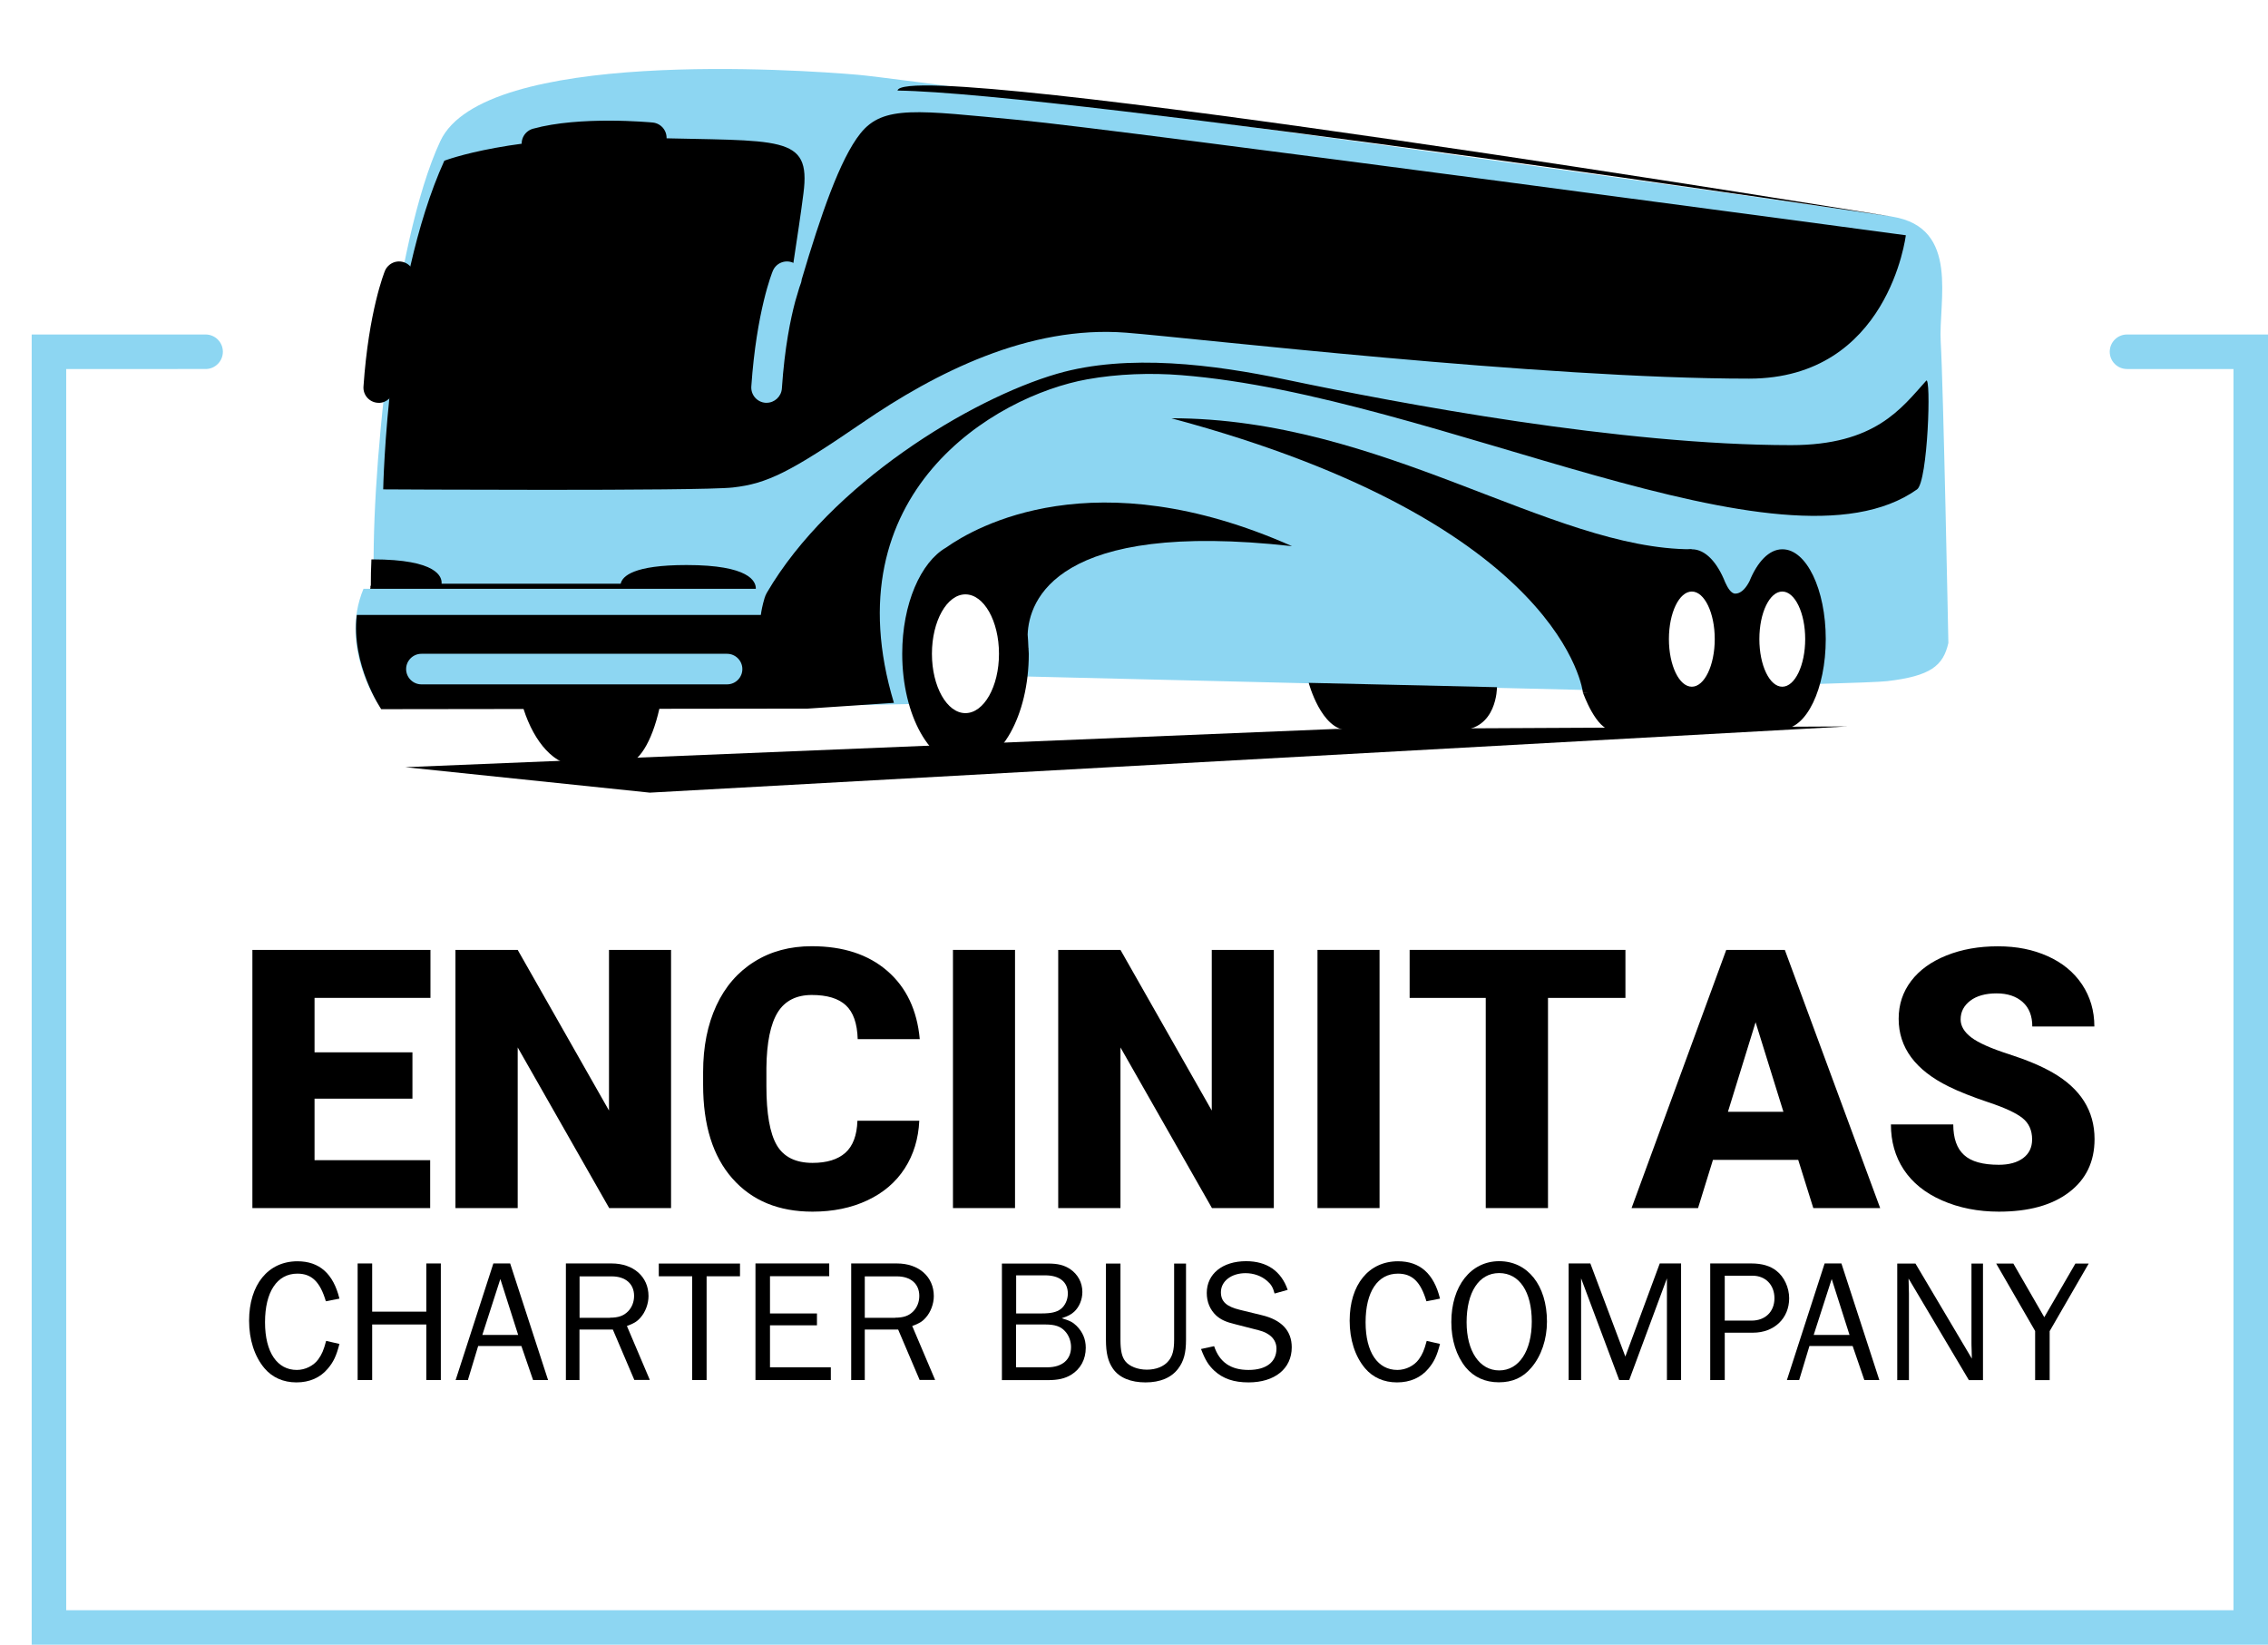 <?xml version="1.0" encoding="UTF-8"?>
<svg id="Layer_1" data-name="Layer 1" xmlns="http://www.w3.org/2000/svg" viewBox="0 0 240.47 174.36">
  <defs>
    <style>
      .cls-1 {
        fill: #8dd6f2;
      }
    </style>
  </defs>
  <path class="cls-1" d="M205.77,36.29c-.27-4.32,2.09-12.15-5.13-13.32-7.08-1.14-103.45-14.5-109.66-15.04-6.21-.54-39.68-2.83-44.29,7.02-5,10.67-7.5,36.58-7.02,47.47-.29,0-.86,0-1.13,0-2.63,6.28,1.71,12.43,1.71,12.43h35.8c3.74.04,6.29.06,6.29.06,0,0,6.53-.13,16.52-.32,1.35-.02-4.68-13.4,3.77-13.4,7.09,0,4.24,10.54,5.54,10.51l66.28,1.6c1.03-.02.55-12.17,1.54-12.17,8,0,3.14,5.37,14,.4,2.05-.94,2.09,11,2.09,11,4.46-.13,7.35-.24,8.01-.32,4.6-.54,5.94-1.62,6.49-4.05,0,0-.54-27.55-.81-31.88Z"/>
  <g>
    <g>
      <path d="M35.99,142.47c-.33,1.28-.63,1.91-1.24,2.63-.8.95-1.93,1.45-3.32,1.45s-2.56-.52-3.39-1.5c-1.06-1.26-1.63-3.04-1.63-5.04,0-3.82,2.02-6.3,5.13-6.3,2.32,0,3.8,1.31,4.45,3.96l-1.44.28c-.61-2.06-1.5-2.93-3.02-2.93-2.15,0-3.43,1.93-3.43,5.15s1.31,5.06,3.37,5.06c.89,0,1.78-.44,2.28-1.13.37-.52.56-.94.83-1.95l1.41.32Z"/>
      <path d="M45.2,146.3v-5.89h-5.74v5.89h-1.54v-12.36h1.54v5.11h5.74v-5.11h1.54v12.36h-1.54Z"/>
      <path d="M56.52,146.3l-1.24-3.61h-4.58l-1.09,3.61h-1.3l4-12.36h1.78l4.02,12.36h-1.59ZM53.05,135.59l-1.91,5.93h3.8l-1.89-5.93Z"/>
      <path d="M67.26,146.3l-2.28-5.35h-3.54v5.35h-1.44v-12.36h4.85c2.32,0,3.91,1.41,3.91,3.46,0,.82-.33,1.7-.85,2.28-.37.43-.72.63-1.44.89l2.43,5.72h-1.63ZM64.67,139.69c.89,0,1.46-.2,1.93-.68.41-.43.63-1,.63-1.63,0-1.28-.91-2.07-2.37-2.07h-3.41v4.39h3.22Z"/>
      <path d="M73.39,146.3v-11h-3.54v-1.35h8.61v1.35h-3.54v11h-1.54Z"/>
      <path d="M88.08,146.3h-7.98v-12.36h7.82v1.35h-6.28v3.95h4.98v1.26h-4.98v4.45h6.45v1.35Z"/>
      <path d="M97.51,146.3l-2.28-5.35h-3.54v5.35h-1.44v-12.36h4.85c2.32,0,3.91,1.41,3.91,3.46,0,.82-.33,1.7-.85,2.28-.37.43-.72.63-1.44.89l2.43,5.72h-1.63ZM94.91,139.69c.89,0,1.46-.2,1.93-.68.41-.43.63-1,.63-1.63,0-1.28-.91-2.07-2.37-2.07h-3.41v4.39h3.22Z"/>
      <path d="M106.23,133.95h4.89c1.06,0,1.69.17,2.32.57.85.57,1.32,1.45,1.32,2.45,0,.8-.33,1.59-.87,2.09-.33.3-.65.46-1.32.69.83.24,1.17.41,1.57.8.65.65.98,1.41.98,2.33,0,1.24-.56,2.26-1.56,2.87-.65.39-1.37.56-2.46.56h-4.87v-12.36ZM110.42,139.24c1.02,0,1.59-.13,2.04-.46.46-.35.76-.98.76-1.65,0-1.22-.87-1.93-2.41-1.93h-3.07v4.04h2.69ZM111.04,144.95c1.57,0,2.52-.8,2.52-2.15,0-.63-.24-1.26-.65-1.69-.46-.5-1.06-.7-2.09-.7h-3.09v4.54h3.32Z"/>
      <path d="M125.75,133.95v8.08c0,1.41-.24,2.28-.83,3.06-.72.96-1.91,1.46-3.46,1.46s-2.78-.48-3.46-1.46c-.52-.76-.74-1.65-.74-3.06v-8.08h1.54v8.08c0,1.15.15,1.8.5,2.26.43.56,1.33.91,2.3.91s1.8-.33,2.28-.91c.44-.52.61-1.17.61-2.26v-8.08h1.28Z"/>
      <path d="M128.73,142.71c.57,1.7,1.76,2.52,3.65,2.52s2.96-.85,2.96-2.26c0-.95-.68-1.65-1.89-1.95l-2.46-.63c-1.02-.24-1.56-.5-2.04-.93-.65-.61-1-1.43-1-2.39,0-2.02,1.67-3.37,4.17-3.37,2.2,0,3.72,1.04,4.41,3.04l-1.39.39c-.17-.65-.37-.98-.78-1.33-.61-.54-1.44-.83-2.3-.83-1.5,0-2.61.85-2.61,2.02,0,.98.57,1.52,2.02,1.87l2.3.56c2.11.5,3.19,1.65,3.19,3.41,0,2.26-1.8,3.72-4.58,3.72-1.56,0-2.69-.39-3.61-1.22-.65-.61-.98-1.15-1.43-2.32l1.39-.3Z"/>
      <path d="M152.68,142.47c-.33,1.28-.63,1.91-1.24,2.63-.8.95-1.93,1.45-3.32,1.45s-2.56-.52-3.39-1.5c-1.06-1.26-1.63-3.04-1.63-5.04,0-3.82,2.02-6.3,5.13-6.3,2.32,0,3.8,1.31,4.45,3.96l-1.44.28c-.61-2.06-1.5-2.93-3.02-2.93-2.15,0-3.43,1.93-3.43,5.15s1.31,5.06,3.37,5.06c.89,0,1.78-.44,2.28-1.13.37-.52.56-.94.83-1.95l1.41.32Z"/>
      <path d="M164.02,140.11c0,1.85-.59,3.63-1.65,4.87-.89,1.06-2,1.56-3.45,1.56s-2.65-.54-3.52-1.59c-.98-1.22-1.52-2.87-1.52-4.8,0-3.82,2.07-6.45,5.08-6.45s5.06,2.56,5.06,6.41ZM155.5,140.17c0,3.07,1.37,5.11,3.46,5.11s3.45-2.06,3.45-5.19-1.3-5.13-3.46-5.13-3.45,2.06-3.45,5.21Z"/>
      <path d="M176.74,146.3v-10.78l-4,10.78h-1.06l-4.04-10.78v10.78h-1.32v-12.36h2.3l3.71,9.87,3.65-9.87h2.26v12.36h-1.5Z"/>
      <path d="M181.33,146.3v-12.36h4.37c1.11,0,2,.26,2.65.78.82.63,1.35,1.78,1.35,2.91,0,2.13-1.59,3.65-3.83,3.65h-3v5.02h-1.54ZM185.71,140c1.46,0,2.43-.95,2.43-2.37s-.95-2.39-2.32-2.39h-2.95v4.76h2.83Z"/>
      <path d="M197.67,146.3l-1.24-3.61h-4.58l-1.09,3.61h-1.3l4-12.36h1.78l4.02,12.36h-1.59ZM194.21,135.59l-1.91,5.93h3.8l-1.89-5.93Z"/>
      <path d="M208.75,146.3l-6.39-10.76.02.82c.02.41.02.69.02.78v9.17h-1.24v-12.36h1.93l5.98,10.08-.02-.85c-.02-.46-.02-.78-.02-.91v-8.32h1.22v12.36h-1.5Z"/>
      <path d="M217.32,141.1v5.21h-1.54v-5.21l-4.13-7.15h1.82l3.28,5.69,3.3-5.69h1.41l-4.13,7.15Z"/>
    </g>
    <g>
      <path d="M45.64,100.7v5.09h-12.29v5.77h10.38v4.91h-10.38v6.52h12.26v5.08h-18.85v-27.37h18.89Z"/>
      <path d="M48.29,128.07v-27.37h6.6l9.68,17.03v-17.03h6.58v27.37h-6.56l-9.7-17.03v17.03h-6.6Z"/>
      <path d="M74.55,113.65c0-2.68.47-5.03,1.4-7.04.93-2.01,2.28-3.57,4.03-4.66,1.75-1.1,3.78-1.64,6.09-1.64,3.32,0,5.99.87,8.01,2.62,2.02,1.75,3.16,4.16,3.44,7.23h-6.58c-.05-1.67-.47-2.86-1.26-3.59s-1.99-1.09-3.61-1.09-2.85.61-3.61,1.84c-.76,1.23-1.17,3.19-1.2,5.88v1.94c0,2.92.37,5.01,1.1,6.26.73,1.25,2,1.88,3.79,1.88,1.52,0,2.68-.36,3.48-1.07.8-.71,1.23-1.85,1.28-3.4h6.56c-.09,1.9-.6,3.59-1.54,5.05s-2.26,2.59-3.96,3.39c-1.7.8-3.64,1.2-5.82,1.2-3.6,0-6.43-1.17-8.5-3.52s-3.1-5.65-3.1-9.93v-1.35Z"/>
      <path d="M107.62,128.07h-6.58v-27.37h6.58v27.37Z"/>
      <path d="M112.2,128.07v-27.37h6.6l9.68,17.03v-17.03h6.58v27.37h-6.56l-9.7-17.03v17.03h-6.6Z"/>
      <path d="M146.27,128.07h-6.58v-27.37h6.58v27.37Z"/>
      <path d="M149.46,105.79v-5.09h22.88v5.09h-8.21v22.28h-6.6v-22.28h-8.06Z"/>
      <path d="M183.04,100.7h6.2l10.11,27.37h-7.09l-1.6-5.11h-9.04l-1.58,5.11h-7.05l10.04-27.37ZM189.09,117.86l-2.95-9.49-2.93,9.49h5.88Z"/>
      <path d="M200.48,119.2h6.62c0,1.47.38,2.55,1.14,3.24.76.7,1.99,1.04,3.69,1.04,1.09,0,1.95-.24,2.58-.71s.95-1.13.95-1.98c0-.96-.34-1.72-1.02-2.26-.68-.54-1.88-1.1-3.6-1.67-1.72-.58-3.12-1.13-4.21-1.67-3.55-1.74-5.32-4.14-5.32-7.18,0-1.52.44-2.85,1.32-4.01.88-1.16,2.13-2.06,3.75-2.71s3.43-.97,5.45-.97,3.73.35,5.29,1.05,2.77,1.7,3.64,3c.86,1.3,1.3,2.78,1.3,4.45h-6.58c0-1.12-.34-1.98-1.02-2.59-.68-.61-1.61-.92-2.77-.92s-2.11.26-2.79.78-1.02,1.18-1.02,1.98c0,.7.38,1.34,1.13,1.91s2.07,1.16,3.97,1.77c1.89.61,3.45,1.26,4.66,1.96,2.96,1.7,4.44,4.05,4.44,7.05,0,2.39-.9,4.27-2.71,5.64-1.8,1.37-4.28,2.05-7.43,2.05-2.22,0-4.23-.4-6.03-1.19-1.8-.79-3.15-1.89-4.06-3.27s-1.36-2.98-1.36-4.78Z"/>
    </g>
  </g>
  <g>
    <polygon points="42.97 81.33 68.9 84.03 195.84 77.01 141.55 77.28 42.97 81.33"/>
    <path d="M138.76,72.39s1.33,5.02,4.16,5.02h11.75c4.08,0,4.05-4.56,4.05-4.56l-19.96-.46Z"/>
    <path d="M100.31,58.05c-2.69,1.54-4.65,5.97-4.65,11.26,0,6.56,3,11.88,6.71,11.88s6.71-5.32,6.71-11.88c0-.19-.03-.36-.03-.55h.01s-.01-.05-.02-.09c-.02-.48-.04-.95-.08-1.4.13-3.58,2.96-12.17,28.03-9.37-20.95-9.3-33.54-2.07-36.68.15ZM102.36,75.6c-1.96,0-3.55-2.82-3.55-6.29s1.59-6.3,3.55-6.3,3.56,2.82,3.56,6.3-1.6,6.29-3.56,6.29Z"/>
    <path d="M188.97,58.23c-1.4,0-2.64,1.33-3.48,3.39-.28.54-.78,1.31-1.51,1.31-.45,0-.82-.66-1.06-1.19-.84-2.12-2.1-3.51-3.53-3.51-2.54,0-4.59,4.27-4.59,9.52,0,1.17.02,1.09.02,2.06,0,2.46-.39,3.57-1.92,3.59l-5.05.06s1.39,3.95,3.11,3.95c5.17,0,18.03-.13,18.03-.13,2.54,0,4.59-4.26,4.59-9.53s-2.05-9.52-4.59-9.52ZM179.38,72.8c-1.34,0-2.43-2.26-2.43-5.05s1.09-5.04,2.43-5.04,2.43,2.26,2.43,5.04-1.09,5.05-2.43,5.05ZM188.97,72.8c-1.34,0-2.43-2.26-2.43-5.05s1.09-5.04,2.43-5.04,2.43,2.26,2.43,5.04-1.09,5.05-2.43,5.05Z"/>
    <path d="M40.15,42.7s-.08,0-.11,0c-.89-.06-1.57-.84-1.5-1.73.55-8,2.21-12.09,2.27-12.25.35-.83,1.29-1.22,2.12-.88.83.34,1.22,1.29.88,2.11h0s-1.53,3.83-2.04,11.25c-.06.85-.78,1.51-1.61,1.51Z"/>
    <path d="M56.93,16.84c-.71,0-1.36-.48-1.56-1.19-.24-.86.27-1.75,1.13-2,4.99-1.38,12.4-.69,12.71-.66.89.09,1.54.88,1.46,1.77-.09.89-.87,1.54-1.77,1.46-.07,0-7.12-.66-11.53.56-.15.04-.29.06-.44.06Z"/>
    <path d="M108.04,12.72c-10.73-1.01-14.38-1.62-16.81,1.42-2.19,2.74-4.23,8.75-6.23,15.49-.02.11-.02.21-.06.32,0,0-.08.21-.19.54-.13.45-.27.9-.4,1.35-.01.04-.02.07-.03.1-.49,1.83-1.13,4.9-1.42,9.25-.06.85-.78,1.51-1.62,1.51-.04,0-.08,0-.11,0-.9-.06-1.57-.84-1.51-1.73.55-8,2.21-12.09,2.28-12.25.34-.83,1.29-1.22,2.12-.88.03.01.04.03.06.04.4-2.64.8-5.26,1.07-7.4.81-6.28-2.43-5.47-16.61-5.87-14.18-.4-21.47,2.43-21.47,2.43-6.08,13.37-6.48,34.84-6.48,34.84,0,0,33.43.2,37.07-.2,3.65-.41,6.08-1.62,13.77-6.89,7.7-5.27,17.62-10.33,27.95-9.52,7.15.56,43.96,4.87,66.03,4.87,14.8,0,16.62-15.2,16.62-15.2,0,0-83.3-11.21-94.03-12.22Z"/>
    <g>
      <path d="M80.12,62.42s.02-.02.02-.03c0-.76-.69-2.49-7.35-2.49-5.61,0-6.81,1.18-6.98,1.98h-18.99c.06-.7-.41-2.58-7.35-2.58h-.09c-.05.98-.06,1.91-.06,2.76h.02c-.15.08.01.24-.11.36-.12,0,40.88,0,40.88,0Z"/>
      <path d="M204.23,40.36c-2.65,2.95-5.42,6.83-14.33,6.83-18.02,0-41.33-4.38-53.67-6.97-7.44-1.56-16.66-2.77-24.14-.6-9.16,2.66-24.04,11.67-30.79,23.23-.2.35-.29.73-.39,1.11-.18.72-.24,1.23-.24,1.23h-42.84c-.62,5.27,2.59,9.99,2.59,9.99l15.09-.02c1.15,3.58,3.31,6.03,5.8,6.03,3.71,0,4.77-.14,4.77-.14,1.62,0,3.05-2.44,3.83-5.91l15.73-.02,9.14-.61c-6.7-22.24,10.69-32.54,20.5-34.3,3.23-.58,6.75-.7,9.97-.44,27.12,2.13,63.84,22.17,78.01,12.11,1.15-.82,1.52-12.14.96-11.52ZM77.09,72.55h-32.41c-.89,0-1.62-.73-1.62-1.62s.73-1.62,1.62-1.62h32.41c.89,0,1.62.73,1.62,1.62s-.72,1.62-1.62,1.62Z"/>
    </g>
  </g>
  <path class="cls-1" d="M240.47,174.36H3.36V35.46h18.44c1.01,0,1.83.82,1.83,1.83s-.82,1.83-1.83,1.83H7.02v131.58h229.79V39.12h-11.29c-1.01,0-1.83-.82-1.83-1.83s.82-1.83,1.83-1.83h14.95v138.89Z"/>
  <path d="M95.16,9.6c.69-3.77,105.48,13.37,105.48,13.37,0,0-88-13.14-105.48-13.37Z"/>
  <path d="M124.19,44.34c22.4,0,40.22,13.89,55.19,13.89l-3.08,4.85-.91,10.74-7.55-.36s-1.82-17.92-43.65-29.12Z"/>
</svg>